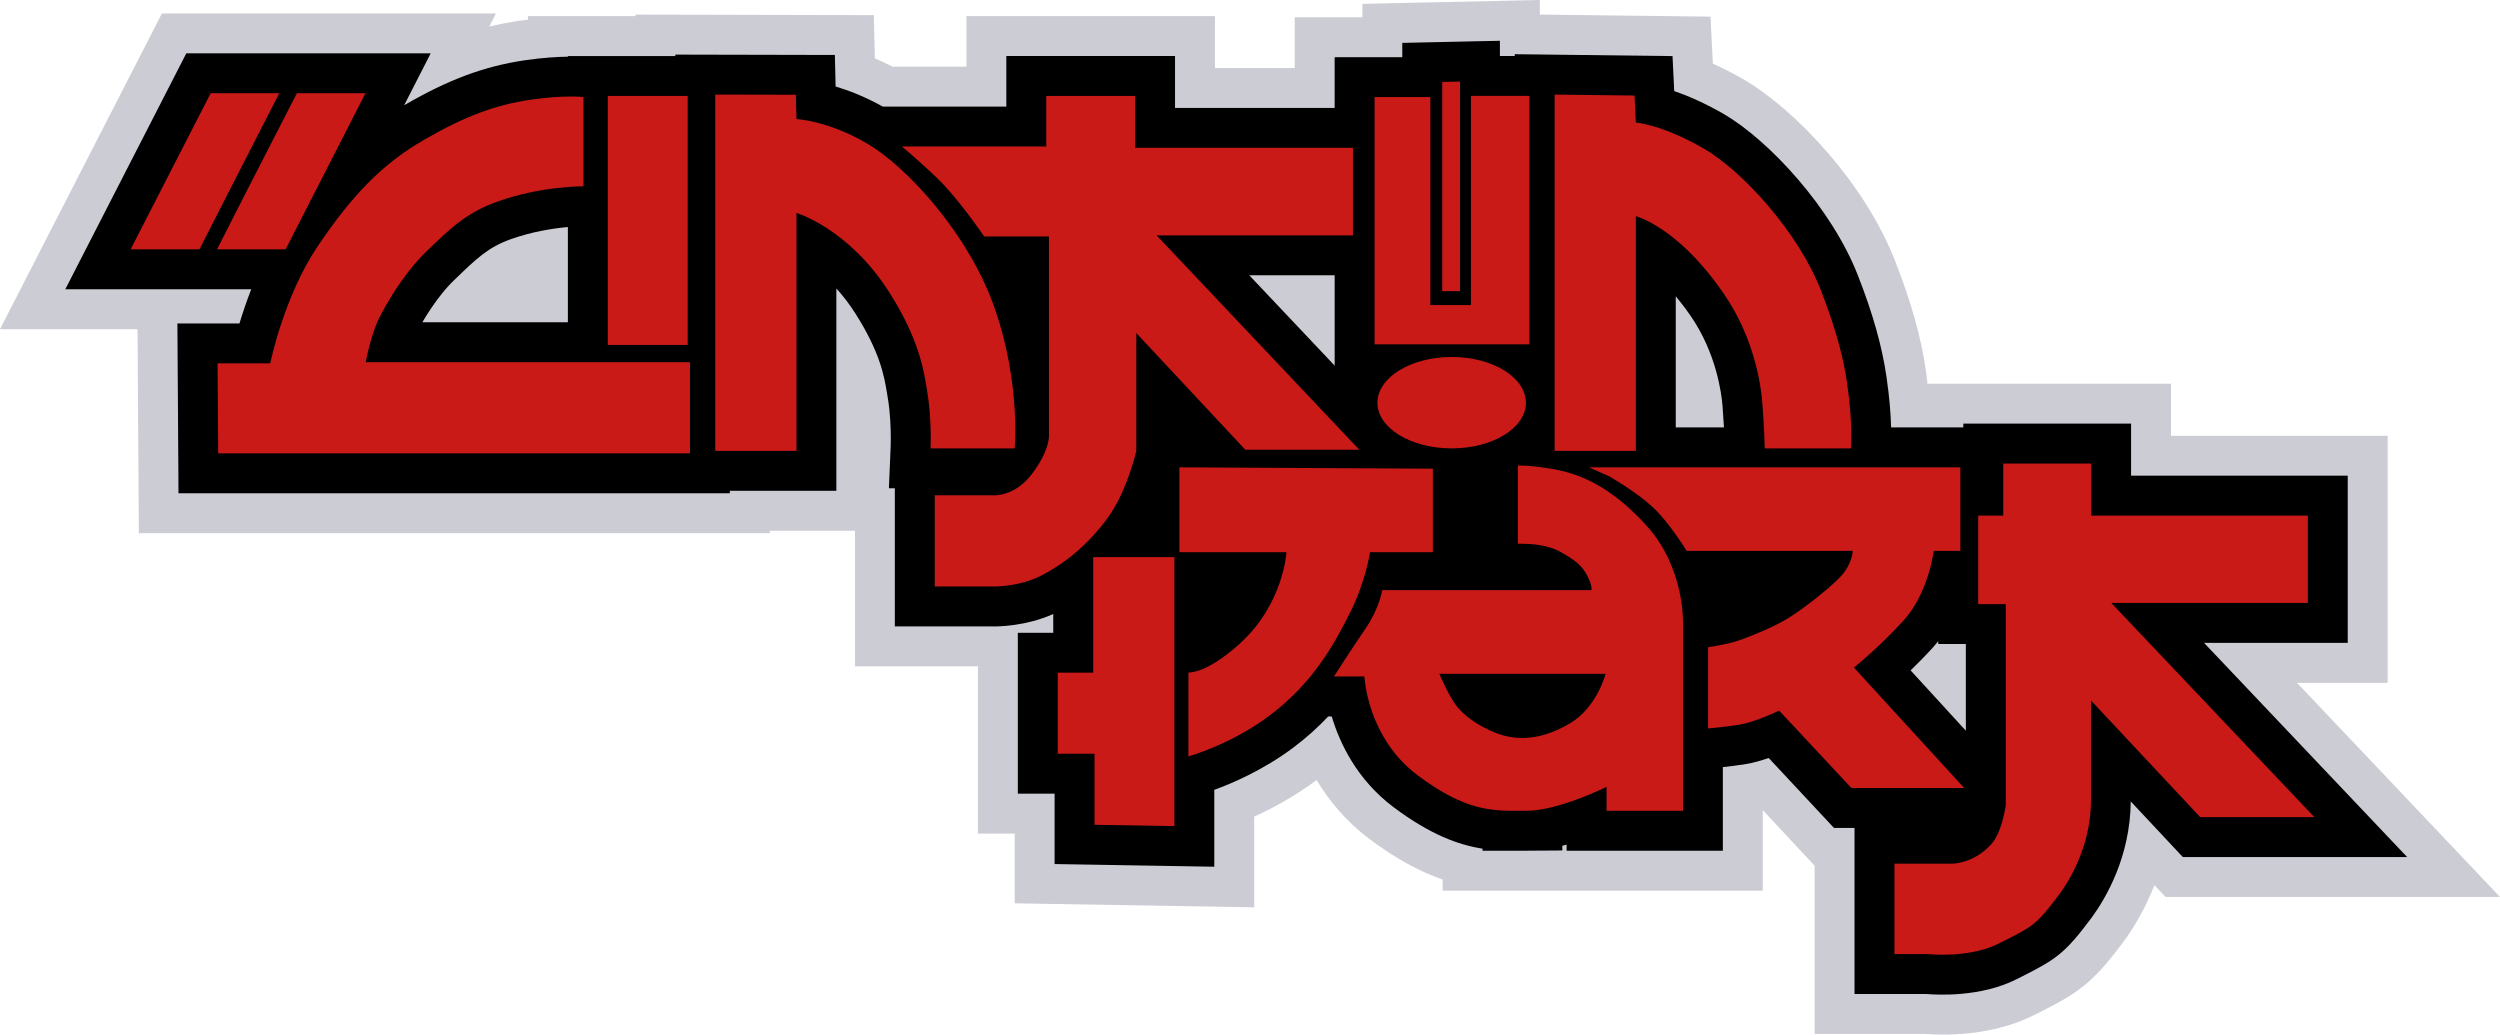<?xml version="1.0" encoding="UTF-8"?> <svg xmlns="http://www.w3.org/2000/svg" xmlns:xlink="http://www.w3.org/1999/xlink" xmlns:xodm="http://www.corel.com/coreldraw/odm/2003" xml:space="preserve" width="192.657mm" height="79.725mm" version="1.1" style="shape-rendering:geometricPrecision; text-rendering:geometricPrecision; image-rendering:optimizeQuality; fill-rule:evenodd; clip-rule:evenodd" viewBox="0 0 192.571 79.689"> <defs> <style type="text/css"> .fil1 {fill:black} .fil2 {fill:#CA1A17} .fil0 {fill:#CBCCD4} </style> </defs> <g id="Layer_x0020_1">  <g id="_735654352"> <path class="fil0" d="M176.932 52.593c1.787,0 6.985,0 6.985,0l0 -19.024c0,0 -12.596,0 -16.688,0 0,-0.337 0,-4.013 0,-4.013 0,0 -18.255,0 -18.758,0 -0.043,-0.341 -0.072,-0.674 -0.123,-1.018 -0.366,-2.534 -1.138,-5.293 -2.363,-8.416 -2.326,-6.017 -7.731,-11.697 -11.634,-13.982 -0.811,-0.469 -1.616,-0.88 -2.413,-1.24 -0.014,-0.29 -0.18,-3.619 -0.18,-3.619 0,0 -10.447,-0.125 -13.148,-0.158 0,-0.515 0,-1.122 0,-1.122l-3.14 0.068 -6.841 0.146 -0.68 0.017 -3.007 0.066c0,0 0,0.567 0,1.032 -1.033,0 -5.209,0 -5.209,0 0,0 0,3.629 0,3.911l-6.148 0c0,-0.329 0,-3.999 0,-3.999l-19.142 0c0,0 0,3.623 0,3.895l-5.689 0c-0.451,-0.23 -0.905,-0.448 -1.365,-0.644 -0.002,-0.078 -0.078,-3.326 -0.078,-3.326l-18.364 -0.043c0,0 0,0.109 0,0.117 -2.43,0 -8.278,0 -8.278,0 0,0 0,0.234 0,0.28 -0.234,0.028 -0.459,0.045 -0.697,0.08 -0.787,0.118 -1.543,0.271 -2.288,0.449 0.182,-0.356 0.519,-1.015 0.519,-1.015l-25.73 0 -12.474 24.322c0,0 7.952,0 10.596,0 0.006,0.792 0.101,15.714 0.101,15.714l48.599 0c0,0 0,-0.17 0,-0.192l6.561 0c0,3.138 0,10.447 0,10.447 0,0 7.946,0 9.473,0 0,3.236 0,12.882 0,12.882 0,0 2.424,0 2.833,0 0,1.153 0,5.372 0,5.372l18.448 0.309c0,0 0,-5.237 0,-6.99 1.459,-0.663 3.147,-1.578 4.806,-2.815 0.946,1.571 2.255,3.178 4.094,4.559 1.951,1.458 3.782,2.468 5.614,3.105 0,0.343 0,0.856 0,0.856l5.136 0 -0.044 -0 0.999 0 18.569 0c0,0 0,-4.64 0,-6.202 1.485,1.591 3.78,4.05 3.994,4.28 0,3.471 0,12.959 0,12.959 0,0 8.288,0 8.505,0 1.546,0.117 5.161,0.169 8.39,-1.446l0.505 -0.254c3.016,-1.516 4.083,-2.311 6.392,-5.402l0.034 -0.046c0.686,-0.94 1.609,-2.412 2.349,-4.315 0.101,0.106 0.855,0.912 0.855,0.912l25.762 0c0,0 -11.018,-11.62 -15.639,-16.496z"></path> <path class="fil1" d="M169.78 49.518c3.982,0 11.062,0 11.062,0l0 -12.876c0,0 -12.596,0 -16.688,0 0,-0.336 0,-4.014 0,-4.014l-12.921 0c0,0 0,0.112 0,0.295l-5.564 0c-0.028,-0.981 -0.119,-2.314 -0.362,-3.931 -0.333,-2.309 -1.048,-4.85 -2.185,-7.749 -2.003,-5.178 -6.824,-10.4 -10.324,-12.451 -1.5,-0.867 -2.794,-1.42 -3.835,-1.778 -0.015,-0.334 -0.132,-2.694 -0.132,-2.694l-12.154 -0.146 0 0.14 -1.142 0 0 -1.173 -0.694 0.015 0 -0.002 -3.14 0.069 -0.061 0.001 -2.946 0.064 0 0.001 -0.679 0.014 0 1.1 -5.209 0 0 3.91 -12.295 0c0,-0.329 0,-3.998 0,-3.998l-12.995 0c0,0 0,3.621 0,3.895l-9.517 0c-1.352,-0.754 -2.598,-1.239 -3.634,-1.549 -0.017,-0.746 -0.057,-2.428 -0.057,-2.428l-12.288 -0.028 0 0.111 -8.278 0 0 0.05c-0.82,0.01 -1.939,0.075 -3.329,0.276 -3.165,0.478 -5.842,1.476 -9.257,3.45 -0.009,0.004 -0.017,0.01 -0.026,0.016l2.046 -4 -18.826 0 -9.321 18.174 14.323 0c-0.375,0.962 -0.674,1.862 -0.906,2.632 -0.82,0 -4.781,0 -4.781,0l0.084 13.082 42.47 0 0 -0.191 8.204 0c0,0 0,-10.167 0,-15.587 0.49,0.542 0.986,1.175 1.46,1.919 1.935,3.032 2.243,4.923 2.446,6.176l0.052 0.317c0.2,1.161 0.235,2.408 0.235,3.139 0,0.388 -0.01,0.629 -0.01,0.635l-0.137 3.206 0.458 0 0 10.642c0,0 7.343,0 7.428,0 0.51,0.013 2.624,-0.002 4.775,-0.954l0 1.446c-0.543,0 -2.729,0 -2.729,0l0 12.389c0,0 2.423,0 2.833,0 0,1.182 0,5.423 0,5.423l12.3 0.206 0 -5.922c1.389,-0.505 3.786,-1.531 6.072,-3.242 1.033,-0.772 1.928,-1.588 2.706,-2.412l0.268 0c0.627,2.09 1.957,4.883 4.773,6.998 2.831,2.116 5.002,2.9 6.843,3.187l0 0.159 2.061 0c0.326,0.004 0.644,0.002 0.958,0l0.379 0c0.039,0 0.08,-0.003 0.12,-0.003l2.629 -0.017 0 -0.365c0.111,-0.027 0.22,-0.055 0.33,-0.085 0,0.122 0,0.47 0,0.47l12.035 0 0 -6.441c0.504,-0.054 1.161,-0.135 1.802,-0.239 0.552,-0.091 1.159,-0.268 1.729,-0.465 1.583,1.697 5.029,5.389 5.029,5.389l1.582 0 0 12.793c0,0 5.292,0 5.544,0 0.883,0.075 4.178,0.24 6.901,-1.122 0.013,-0.006 0.497,-0.25 0.497,-0.25 2.615,-1.315 3.304,-1.806 5.312,-4.496l0.021 -0.028c1.113,-1.525 2.965,-4.705 3.003,-8.94 1.443,1.542 4.01,4.285 4.01,4.285l17.279 0c0,0 -11.018,-11.62 -15.641,-16.496zm-126.037 -24.695l0 0 -11.211 0c0.763,-1.294 1.624,-2.449 2.4,-3.197 0.005,-0.004 0.101,-0.096 0.101,-0.096 1.655,-1.602 2.566,-2.484 4.301,-3.101 1.692,-0.606 3.347,-0.846 4.409,-0.941l0 7.336zm59.064 3.34l0 0c-2.48,-2.622 -4.934,-5.22 -6.579,-6.96l6.579 0 0 6.96zm26.274 -5.343l0 0c0.364,0.437 0.74,0.925 1.125,1.482 2.005,2.881 2.402,6.033 2.475,6.93 0.049,0.632 0.085,1.204 0.113,1.69l-3.713 0 0 -10.102zm22.345 33.465l0 0c-1.768,-1.93 -3.41,-3.723 -4.255,-4.646 0.538,-0.52 1.124,-1.113 1.721,-1.768 0.143,-0.157 0.278,-0.318 0.408,-0.481l0 0.216c0,0 1.219,0 2.126,0l0 6.678z"></path> <path class="fil2" d="M16.761 27.986l4.058 0c0,0 1.033,-5.136 3.66,-9.03 2.641,-3.911 4.987,-6.359 8.218,-8.205 3.217,-1.858 5.518,-2.67 8.16,-3.068 2.641,-0.385 4.087,-0.207 4.087,-0.207l0 6.876c0,0 -3.216,-0.044 -6.64,1.181 -2.405,0.855 -3.689,2.123 -5.503,3.88 -1.21,1.166 -2.509,2.996 -3.526,4.943 -0.679,1.27 -1.107,3.541 -1.107,3.541l24.98 0 0 7.024 -36.342 0 -0.045 -6.935z"></path> <polygon class="fil2" points="46.817,26.569 52.971,26.569 52.971,7.388 46.817,7.388 "></polygon> <path class="fil2" d="M55.095 7.285l0 27.444 6.257 0 0 -18.326c0,0 4.013,1.196 7.126,6.08 2.45,3.835 2.715,6.329 2.937,7.627 0.369,2.14 0.265,4.427 0.265,4.427l6.477 0c0,0 0.458,-4.943 -1.475,-10.609 -1.977,-5.873 -6.891,-11.14 -9.931,-12.897 -3.024,-1.756 -5.4,-1.858 -5.4,-1.858l-0.044 -1.875 -6.212 -0.014z"></path> <path class="fil2" d="M69.466 11.283l11.126 0 0 -3.896 6.846 0 0 4 16.776 0 0 6.743 -15.123 0 15.611 16.51 -8.78 0 -8.395 -8.986 0 9.075c0,0 -0.679,3.025 -2.14,5.076 -1.475,2.05 -3.305,3.571 -5.149,4.514 -1.83,0.945 -3.836,0.856 -3.836,0.856l-4.397 0 0 -7.023 4.397 0c0,0 1.653,0.191 3.025,-1.564 1.372,-1.755 1.372,-2.937 1.372,-2.937l0 -15.434 -4.987 0c0,0 -2.051,-3.024 -3.719,-4.589 -1.653,-1.564 -2.627,-2.346 -2.627,-2.346z"></path> <path class="fil2" d="M119.751 7.285l0 27.444 6.256 0 0 -18.075c0,0 3.202,0.797 6.728,5.902 2.066,2.966 2.834,6.271 3.01,8.425 0.162,2.096 0.192,3.557 0.192,3.557l6.64 0c0,0 0.162,-1.933 -0.31,-5.091 -0.22,-1.534 -0.722,-3.807 -2.006,-7.083 -1.712,-4.426 -5.99,-9.148 -9.016,-10.918 -3.217,-1.859 -5.238,-2.007 -5.238,-2.007l-0.104 -2.081 -6.152 -0.073z"></path> <polygon class="fil2" points="84.31,63.531 84.31,58.057 81.477,58.057 81.477,51.815 84.207,51.815 84.207,42.917 90.462,42.917 90.462,63.634 "></polygon> <path class="fil2" d="M90.847 35.998l0 6.537 8.248 0c0,0 -0.221,4.057 -3.688,7.126 -2.567,2.287 -3.866,2.14 -3.866,2.14l0 6.463c0,0 3.232,-0.885 6.226,-3.128 3.439,-2.568 5.09,-5.666 6.256,-8.012 1.181,-2.347 1.506,-4.589 1.506,-4.589l4.84 0 0 -6.434 -19.521 -0.103z"></path> <path class="fil2" d="M122.393 35.998l28.609 0 0 6.433 -2.051 0c0,0 -0.383,3.231 -2.33,5.371 -1.963,2.155 -3.821,3.615 -3.821,3.615l8.499 9.281 -8.691 0 -5.562 -5.961c0,0 -1.859,0.885 -3.025,1.077 -1.181,0.192 -2.45,0.295 -2.45,0.295l0 -6.256c0,0 1.462,-0.192 2.538,-0.576 1.078,-0.398 2.745,-1.077 3.808,-1.77 1.077,-0.679 3.615,-2.626 4.205,-3.511 0.59,-0.871 0.59,-1.565 0.59,-1.565l-12.793 0c0,0 -1.372,-2.243 -2.641,-3.393 -1.269,-1.181 -3.32,-2.346 -3.32,-2.346l-1.563 -0.694z"></path> <path class="fil2" d="M152.375 39.717l1.932 0 0 -4.014 6.774 0 0 4.014 16.688 0 0 6.728 -15.139 0 15.64 16.496 -8.794 0 -8.411 -8.985c0,0 0,5.134 0,7.643 0,3.055 -1.224,5.622 -2.419,7.259 -1.874,2.509 -2.095,2.509 -4.721,3.837 -2.273,1.137 -5.385,0.797 -5.385,0.797l-2.612 0 0 -6.964 4.176 0c0,0 1.727,0.162 3.245,-1.461 0.871,-0.915 1.152,-3.04 1.152,-3.04l0 -15.492 -2.125 0 0 -6.816z"></path> <path class="fil2" d="M22.87 7.181l5.282 0 -6.152 12.026 -2.893 0 0 -4.693 3.763 -7.333zm-3.763 4.692l0 0 2.406 -4.692 -2.406 0 0 4.692zm0 7.334l0 0 0 -4.693 -2.39 4.693 2.39 0zm0 -12.026l0 0 -2.877 0 -6.167 12.026 5.297 0 3.748 -7.334 0 -4.692z"></path> <path class="fil2" d="M111.828 27.499c3.158,0 5.71,1.578 5.71,3.526 0,1.933 -2.552,3.512 -5.71,3.512 -0.014,0 -0.044,0 -0.059,0l0 -7.038c0.015,0 0.045,0 0.059,0zm-0.059 -0.974l0 0 0 -3.026 1.534 0 0 -16.113 4.501 0 0 19.138 -6.035 0zm0 -4.102l0 0 0.694 0 0 -16.142 -0.694 0.015 0 16.127zm0 12.114l0 0 0 -7.038c-3.128,0.014 -5.666,1.593 -5.666,3.526 0,1.933 2.538,3.496 5.666,3.512zm0 -28.241l0 0 -0.678 0.014 0 16.113 0.678 0 0 -16.127zm0 17.204l0 0 -1.593 0 0 -16.024 -4.294 0 0 19.049 5.888 0 0 -3.026z"></path> <path class="fil2" d="M117.273 62.454c0.103,0 0.221,0 0.324,0 2.449,0 6.154,-1.844 6.154,-1.844l0 1.844 5.887 0 0 -14.475c0,0 0.133,-4.234 -2.775,-7.451 -2.818,-3.128 -5.297,-4.087 -7.407,-4.426 -1.166,-0.191 -1.83,-0.237 -2.184,-0.237l0 6.021c0.605,0 1.903,0.074 2.833,0.575 1.269,0.694 1.799,1.151 2.183,1.933 0.399,0.782 0.296,1.062 0.296,1.062l-5.312 0 0 6.448 6.404 0c0,0 -0.65,2.567 -2.731,3.807 -1.342,0.796 -2.567,1.136 -3.674,1.136l0 5.607zm-10.801 -16.998l0 0 10.801 0 0 6.448 -6.404 0c0,0 0.575,1.372 1.165,2.257 0.591,0.871 1.756,1.756 3.32,2.346 0.59,0.222 1.24,0.339 1.919,0.339l0 5.607c-2.302,0.015 -4.338,0.059 -8.071,-2.73 -3.91,-2.936 -4.103,-7.614 -4.103,-7.614l-2.346 0c0,0 1.373,-2.154 2.45,-3.718 1.062,-1.564 1.269,-2.936 1.269,-2.936zm10.801 -9.592l0 0 0 6.021c-0.222,0 -0.354,0 -0.354,0l0 -6.021c0,0 0.088,-0.013 0.354,0z"></path> </g> </g> </svg> 